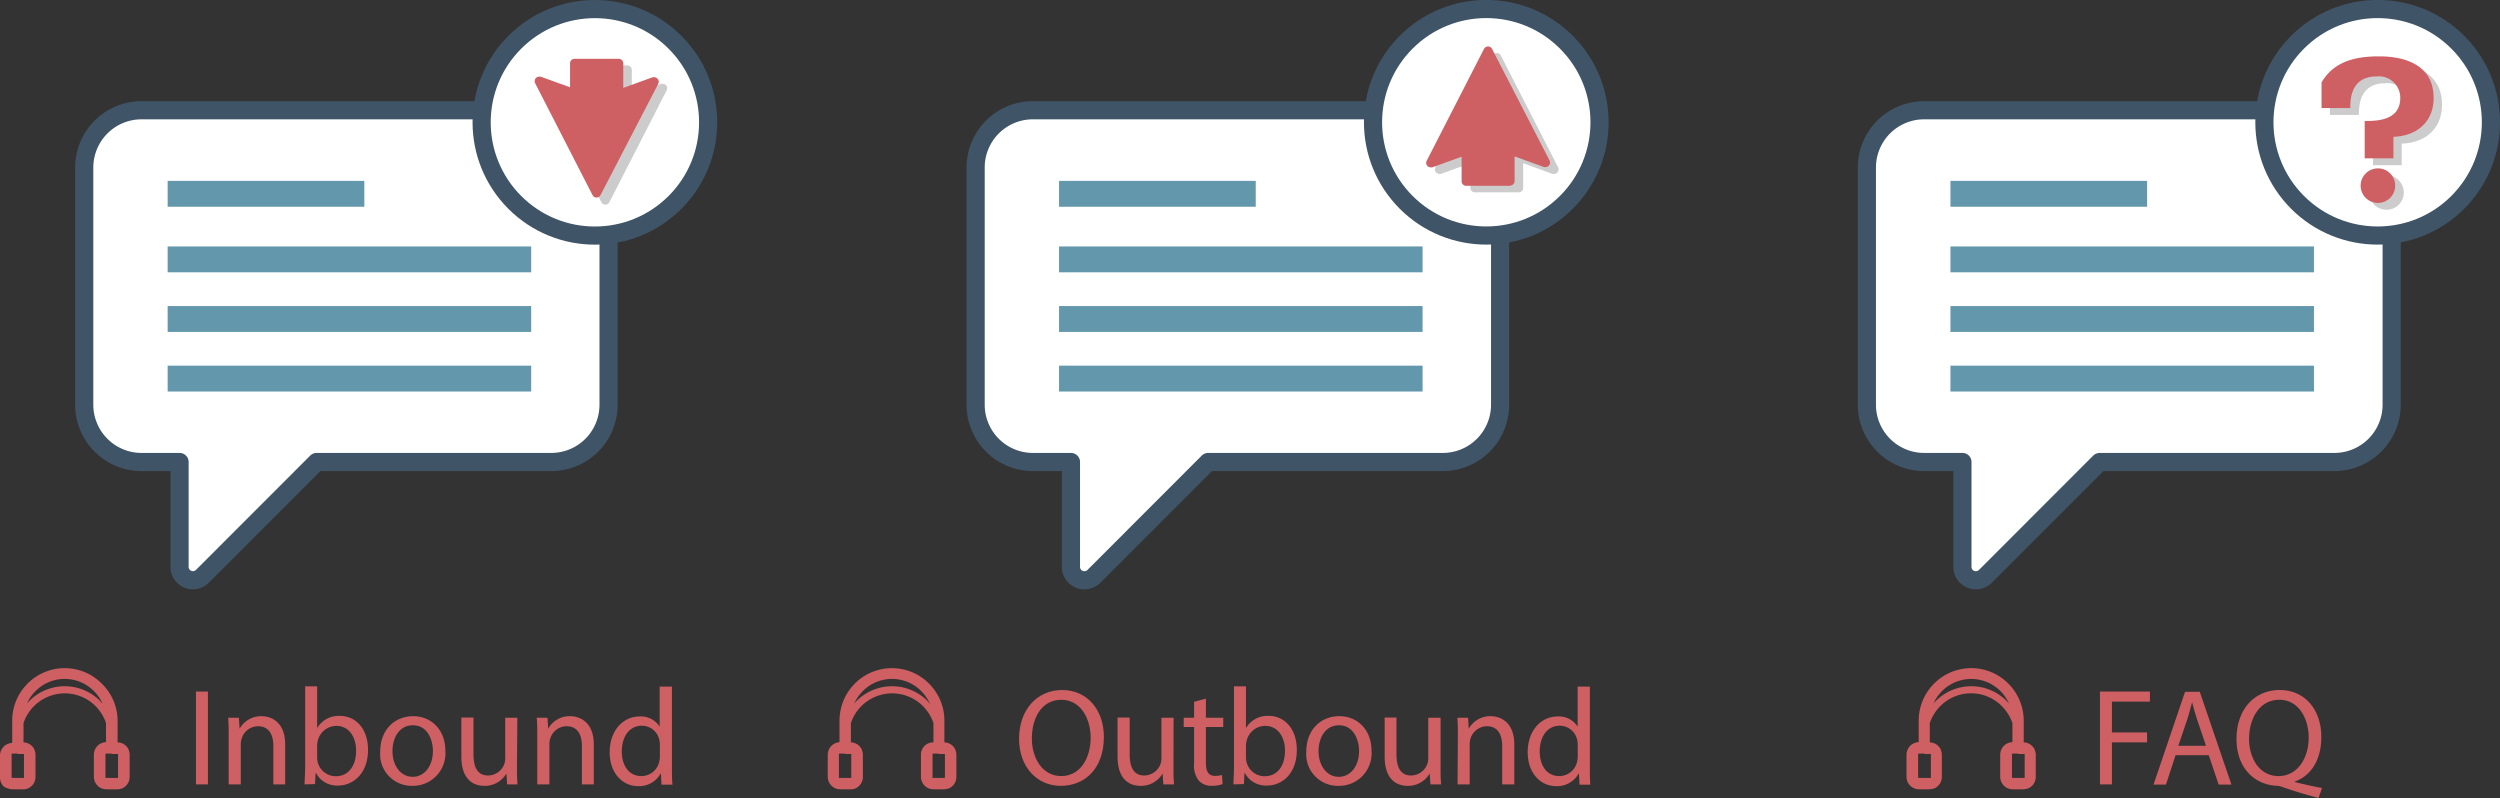 <svg xmlns="http://www.w3.org/2000/svg" viewBox="0 0 340.14 108.57"><rect x="0" y="0" width="340.14" height="108.57" fill="#333333" stroke="none"/><defs><style>.cls-1{fill:#fff;stroke:#3f5467;stroke-linecap:round;stroke-linejoin:round;stroke-width:2.47px;}.cls-2{fill:#6398ac;}.cls-3{opacity:0.2;}.cls-4{fill:#060001;}.cls-5{fill:#ce5f63;}</style></defs><g id="レイヤー_2" data-name="レイヤー 2"><g id="レイヤー_1-2" data-name="レイヤー 1"><path class="cls-1" d="M75,15H19.26a7.8,7.8,0,0,0-7.8,7.79V55.06a7.8,7.8,0,0,0,7.8,7.8h5.17V77.13a1.82,1.82,0,0,0,3.1,1.29L43.08,62.86H75a7.8,7.8,0,0,0,7.8-7.8V22.81A7.8,7.8,0,0,0,75,15Z"/><rect class="cls-2" x="22.81" y="24.61" width="26.76" height="3.52"/><rect class="cls-2" x="22.81" y="33.53" width="49.46" height="3.52"/><rect class="cls-2" x="22.81" y="41.64" width="49.46" height="3.52"/><rect class="cls-2" x="22.81" y="49.75" width="49.46" height="3.52"/><circle class="cls-1" cx="80.94" cy="16.64" r="15.41" transform="translate(11.94 62.11) rotate(-45)"/><g class="cls-3"><path class="cls-4" d="M85.35,8.9a.61.61,0,0,1,.61.61v3.34l4-1.45.21,0a.63.63,0,0,1,.46.2.61.61,0,0,1,.08.68l-7.8,15.23a.61.61,0,0,1-.55.33h0a.61.61,0,0,1-.54-.33L74,12.25a.61.61,0,0,1,.09-.68.63.63,0,0,1,.46-.2.76.76,0,0,1,.21,0l4,1.45V9.51a.61.61,0,0,1,.61-.61h6Z"/></g><path class="cls-5" d="M84.19,8a.62.62,0,0,1,.61.61v3.35l4-1.45a.52.52,0,0,1,.21,0,.59.59,0,0,1,.46.21.61.61,0,0,1,.09.68L81.7,26.55a.6.6,0,0,1-.54.33h0a.6.6,0,0,1-.54-.33L72.81,11.32a.61.61,0,0,1,.09-.68.57.57,0,0,1,.45-.21.52.52,0,0,1,.21,0l4,1.45V8.57A.62.62,0,0,1,78.13,8h6.06Z"/><path class="cls-5" d="M28.29,94.09v12.63H26.66V94.09Z"/><path class="cls-5" d="M31.11,100.1c0-.93,0-1.7-.07-2.45H32.5l.1,1.5h0a3.34,3.34,0,0,1,3-1.71c1.26,0,3.2.75,3.2,3.86v5.42H37.19v-5.23c0-1.46-.55-2.68-2.1-2.68a2.34,2.34,0,0,0-2.21,1.69,2.22,2.22,0,0,0-.12.77v5.45H31.11Z"/><path class="cls-5" d="M41.44,106.72c0-.62.08-1.54.08-2.34v-11h1.63v5.69h0a3.38,3.38,0,0,1,3.09-1.67c2.25,0,3.85,1.88,3.83,4.63,0,3.24-2.05,4.85-4.07,4.85a3.21,3.21,0,0,1-3-1.7h-.06l-.08,1.5Zm1.71-3.64a2.82,2.82,0,0,0,.07.6,2.53,2.53,0,0,0,2.47,1.93c1.73,0,2.76-1.4,2.76-3.48,0-1.82-.94-3.37-2.7-3.37a2.63,2.63,0,0,0-2.51,2,3.1,3.1,0,0,0-.09.67Z"/><path class="cls-5" d="M60.59,102.11a4.43,4.43,0,0,1-4.52,4.81,4.3,4.3,0,0,1-4.34-4.66c0-3,2-4.82,4.49-4.82S60.59,99.34,60.59,102.11Zm-7.19.09c0,2,1.14,3.49,2.75,3.49s2.75-1.48,2.75-3.52c0-1.54-.76-3.49-2.71-3.49S53.4,100.48,53.4,102.2Z"/><path class="cls-5" d="M70.34,104.25c0,.93,0,1.76.08,2.47H69l-.1-1.48h0a3.4,3.4,0,0,1-3,1.68c-1.43,0-3.13-.78-3.13-4v-5.3h1.65v5c0,1.73.52,2.89,2,2.89a2.38,2.38,0,0,0,2.17-1.5,2.34,2.34,0,0,0,.15-.85V97.65h1.65Z"/><path class="cls-5" d="M73.1,100.1c0-.93,0-1.7-.08-2.45h1.47l.09,1.5h0a3.33,3.33,0,0,1,3-1.71c1.26,0,3.21.75,3.21,3.86v5.42H79.17v-5.23c0-1.46-.54-2.68-2.1-2.68a2.34,2.34,0,0,0-2.21,1.69,2.24,2.24,0,0,0-.11.77v5.45H73.1Z"/><path class="cls-5" d="M91.42,93.42v11c0,.8,0,1.72.08,2.34H90l-.08-1.58h0a3.34,3.34,0,0,1-3.09,1.78c-2.2,0-3.88-1.85-3.88-4.6,0-3,1.85-4.88,4.06-4.88a3,3,0,0,1,2.74,1.39h0V93.42Zm-1.64,7.92a2.66,2.66,0,0,0-.08-.69,2.42,2.42,0,0,0-2.38-1.91c-1.7,0-2.72,1.5-2.72,3.5,0,1.84.9,3.35,2.68,3.35a2.48,2.48,0,0,0,2.42-2,2.71,2.71,0,0,0,.08-.71Z"/><path class="cls-5" d="M1.66,101V98a7.11,7.11,0,0,1,2.1-5h0a7.11,7.11,0,0,1,10.08,0h0A7.09,7.09,0,0,1,16,98v3a2.07,2.07,0,0,1,.61.13h0a1.7,1.7,0,0,1,.92.93l0,.05a1.73,1.73,0,0,1,.11.6v3a1.75,1.75,0,0,1-.13.65h0a1.73,1.73,0,0,1-.92.92l0,0a1.78,1.78,0,0,1-.61.11H14.47a1.84,1.84,0,0,1-.65-.13h0a1.62,1.62,0,0,1-.55-.37,1.71,1.71,0,0,1-.5-1.21v-3a1.75,1.75,0,0,1,.13-.65h0a1.76,1.76,0,0,1,.37-.56,1.74,1.74,0,0,1,1.15-.5V98.38A6,6,0,0,0,13,96.07h0a5.92,5.92,0,0,0-9.8,2.31V101a2.08,2.08,0,0,1,.6.13h0a1.77,1.77,0,0,1,.55.37,1.61,1.61,0,0,1,.37.56l0,.05a1.73,1.73,0,0,1,.11.6v3a1.57,1.57,0,0,1-.13.65h0a1.49,1.49,0,0,1-.37.55,1.62,1.62,0,0,1-.55.37l0,0a1.73,1.73,0,0,1-.6.11H1.71a1.75,1.75,0,0,1-.65-.13h0A1.62,1.62,0,0,1,.5,107a1.71,1.71,0,0,1-.5-1.21v-3a1.75,1.75,0,0,1,.13-.65h0a2,2,0,0,1,.37-.56,1.79,1.79,0,0,1,1.16-.5Zm.76,1.53H1.71a.19.19,0,0,0-.13.05.21.21,0,0,0,0,.06h0a.15.15,0,0,0,0,.07v3a.19.19,0,0,0,.05.13l.06,0H3.2l.06,0s0,0,0-.06h0a.14.14,0,0,0,0-.07v-3s0,0,0-.06h0s0,0,0-.06l-.06,0H2.42Zm12.77,0h-.72a.18.18,0,0,0-.12.05.21.21,0,0,0,0,.06h0a.15.15,0,0,0,0,.07v3a.19.19,0,0,0,0,.13l.06,0H16l.06,0a.21.21,0,0,0,0-.06h0a.15.15,0,0,0,0-.07v-3.06h0a.21.21,0,0,0,0-.06l-.06,0h-.78Zm-1.26-6.83a5.43,5.43,0,0,0-1.16-1.68h0a5.59,5.59,0,0,0-7.93,0,5.43,5.43,0,0,0-1.16,1.68c.09-.11.19-.21.29-.32a6.81,6.81,0,0,1,9.67,0h0C13.74,95.53,13.84,95.63,13.93,95.74Z"/><path class="cls-1" d="M196.3,15H140.53a7.79,7.79,0,0,0-7.79,7.79V55.06a7.8,7.8,0,0,0,7.79,7.8h5.18V77.13a1.81,1.81,0,0,0,1.12,1.68,1.84,1.84,0,0,0,2-.39l15.55-15.56H196.3a7.8,7.8,0,0,0,7.8-7.8V22.81A7.8,7.8,0,0,0,196.3,15Z"/><rect class="cls-2" x="144.09" y="24.61" width="26.76" height="3.52"/><rect class="cls-2" x="144.09" y="33.53" width="49.46" height="3.52"/><rect class="cls-2" x="144.09" y="41.64" width="49.46" height="3.52"/><rect class="cls-2" x="144.09" y="49.75" width="49.46" height="3.52"/><circle class="cls-1" cx="202.22" cy="16.64" r="15.41" transform="translate(47.46 147.86) rotate(-45)"/><g class="cls-3"><path class="cls-4" d="M206.63,26.17a.61.61,0,0,0,.61-.61V22.21l4,1.45a.52.52,0,0,0,.21,0,.57.57,0,0,0,.45-.21.61.61,0,0,0,.09-.68l-7.8-15.23a.63.63,0,0,0-.55-.33h0a.6.6,0,0,0-.54.33l-7.81,15.23a.61.61,0,0,0,.09.68.59.59,0,0,0,.46.21.52.52,0,0,0,.21,0l4-1.45v3.35a.61.61,0,0,0,.61.61h6Z"/></g><path class="cls-5" d="M205.46,25.24a.61.61,0,0,0,.61-.61V21.28l4,1.45a.52.52,0,0,0,.21,0,.6.6,0,0,0,.46-.21.61.61,0,0,0,.09-.68L203,6.65a.6.6,0,0,0-.54-.33h0a.63.63,0,0,0-.55.33l-7.8,15.23a.61.61,0,0,0,.54.89.52.52,0,0,0,.21,0l4-1.45v3.35a.61.61,0,0,0,.61.61h6.05Z"/><path class="cls-5" d="M150.19,100.27c0,4.35-2.64,6.65-5.87,6.65s-5.67-2.58-5.67-6.4c0-4,2.49-6.64,5.86-6.64S150.19,96.53,150.19,100.27Zm-9.8.21c0,2.7,1.46,5.11,4,5.11s4-2.38,4-5.24c0-2.51-1.31-5.14-4-5.14S140.39,97.71,140.39,100.48Z"/><path class="cls-5" d="M159.66,104.25c0,.93,0,1.76.08,2.47h-1.46l-.1-1.48h0a3.4,3.4,0,0,1-3,1.68c-1.43,0-3.13-.78-3.13-4v-5.3h1.65v5c0,1.73.52,2.89,2,2.89a2.38,2.38,0,0,0,2.17-1.5,2.34,2.34,0,0,0,.15-.85V97.65h1.65Z"/><path class="cls-5" d="M164.07,95.05v2.6h2.36v1.26h-2.36v4.89c0,1.12.32,1.76,1.24,1.76a3.37,3.37,0,0,0,.95-.12l.08,1.24a4.07,4.07,0,0,1-1.46.23,2.28,2.28,0,0,1-1.78-.7,3.33,3.33,0,0,1-.64-2.36V98.91h-1.41V97.65h1.41V95.48Z"/><path class="cls-5" d="M167.82,106.72c0-.62.07-1.54.07-2.34v-11h1.63v5.69h0a3.38,3.38,0,0,1,3.09-1.67c2.25,0,3.84,1.88,3.83,4.63,0,3.24-2,4.85-4.07,4.85a3.24,3.24,0,0,1-3-1.7h-.05l-.08,1.5Zm1.7-3.64a2.81,2.81,0,0,0,.08.6,2.53,2.53,0,0,0,2.47,1.93c1.73,0,2.76-1.4,2.76-3.48,0-1.82-.94-3.37-2.7-3.37a2.61,2.61,0,0,0-2.51,2,3.06,3.06,0,0,0-.1.67Z"/><path class="cls-5" d="M186.6,102.11a4.43,4.43,0,0,1-4.52,4.81,4.3,4.3,0,0,1-4.35-4.66c0-3,2-4.82,4.5-4.82S186.6,99.34,186.6,102.11Zm-7.2.09c0,2,1.14,3.49,2.75,3.49s2.76-1.48,2.76-3.52c0-1.54-.77-3.49-2.72-3.49S179.4,100.48,179.4,102.2Z"/><path class="cls-5" d="M196,104.25c0,.93,0,1.76.08,2.47h-1.46l-.1-1.48h0a3.4,3.4,0,0,1-3,1.68c-1.43,0-3.13-.78-3.13-4v-5.3H190v5c0,1.73.52,2.89,2,2.89a2.38,2.38,0,0,0,2.17-1.5,2.34,2.34,0,0,0,.15-.85V97.65H196Z"/><path class="cls-5" d="M198.35,100.1c0-.93,0-1.7-.07-2.45h1.46l.09,1.5h0a3.34,3.34,0,0,1,3-1.71c1.25,0,3.2.75,3.2,3.86v5.42h-1.65v-5.23c0-1.46-.54-2.68-2.09-2.68a2.36,2.36,0,0,0-2.22,1.69,2.51,2.51,0,0,0-.11.77v5.45h-1.65Z"/><path class="cls-5" d="M216.31,93.42v11c0,.8,0,1.72.07,2.34H214.9l-.08-1.58h0a3.34,3.34,0,0,1-3.09,1.78c-2.2,0-3.88-1.85-3.88-4.6,0-3,1.85-4.88,4.06-4.88a3,3,0,0,1,2.74,1.39h0V93.42Zm-1.65,7.92a2.66,2.66,0,0,0-.08-.69,2.42,2.42,0,0,0-2.38-1.91c-1.7,0-2.71,1.5-2.71,3.5,0,1.84.89,3.35,2.67,3.35a2.48,2.48,0,0,0,2.42-2,2.71,2.71,0,0,0,.08-.71Z"/><path class="cls-5" d="M114.22,101V98a7.15,7.15,0,0,1,2.09-5h0a7.11,7.11,0,0,1,10.08,0h0a7.09,7.09,0,0,1,2.1,5v3a2,2,0,0,1,.6.13h0a1.77,1.77,0,0,1,.55.37,2,2,0,0,1,.37.56l0,.05a1.73,1.73,0,0,1,.11.6v3a1.75,1.75,0,0,1-.13.65h0a1.77,1.77,0,0,1-.37.55,1.62,1.62,0,0,1-.55.37l-.05,0a1.78,1.78,0,0,1-.61.11H127a1.84,1.84,0,0,1-.65-.13h0a1.62,1.62,0,0,1-.55-.37,1.71,1.71,0,0,1-.5-1.21v-3a1.57,1.57,0,0,1,.13-.65h0a1.61,1.61,0,0,1,.37-.56A1.74,1.74,0,0,1,127,101V98.38a6,6,0,0,0-1.43-2.31h0a5.92,5.92,0,0,0-9.8,2.31V101a2.08,2.08,0,0,1,.6.13h0a1.7,1.7,0,0,1,.92.93l0,.05a1.73,1.73,0,0,1,.11.6v3a1.57,1.57,0,0,1-.13.65h0a1.73,1.73,0,0,1-.92.92l0,0a1.77,1.77,0,0,1-.6.11h-1.43a1.75,1.75,0,0,1-.65-.13h0a1.62,1.62,0,0,1-.55-.37,1.71,1.71,0,0,1-.5-1.21v-3a1.75,1.75,0,0,1,.13-.65h0a1.76,1.76,0,0,1,.37-.56,1.79,1.79,0,0,1,1.16-.5Zm.76,1.53h-.71a.19.19,0,0,0-.13.05l0,.06h0a.15.15,0,0,0,0,.07v3a.19.19,0,0,0,0,.13l.06,0h1.56l.06,0s0,0,0-.06h0a.15.15,0,0,0,0-.07v-3.06h0a.21.21,0,0,0,0-.06l-.06,0H115Zm12.77,0H127a.18.18,0,0,0-.12.05s0,0,0,.06h0a.15.15,0,0,0,0,.07v3a.19.19,0,0,0,0,.13l.06,0h1.56l.06,0a.21.21,0,0,0,0-.06h0a.15.15,0,0,0,0-.07v-3a.13.13,0,0,0,0-.06h0a.21.21,0,0,0,0-.06l-.06,0h-.78Zm-1.26-6.83a5.61,5.61,0,0,0-1.16-1.68h0a5.59,5.59,0,0,0-7.93,0,5.64,5.64,0,0,0-1.17,1.68l.3-.32a6.81,6.81,0,0,1,9.67,0h0C126.3,95.53,126.4,95.63,126.49,95.74Z"/><path class="cls-1" d="M317.58,15H261.81A7.79,7.79,0,0,0,254,22.81V55.06a7.8,7.8,0,0,0,7.79,7.8H267V77.13a1.81,1.81,0,0,0,1.12,1.68,1.84,1.84,0,0,0,2-.39l15.55-15.56h31.94a7.8,7.8,0,0,0,7.79-7.8V22.81A7.79,7.79,0,0,0,317.58,15Z"/><rect class="cls-2" x="265.37" y="24.61" width="26.76" height="3.52"/><rect class="cls-2" x="265.37" y="33.53" width="49.46" height="3.52"/><rect class="cls-2" x="265.37" y="41.64" width="49.46" height="3.52"/><rect class="cls-2" x="265.37" y="49.75" width="49.46" height="3.52"/><circle class="cls-1" cx="323.5" cy="16.64" r="15.41" transform="translate(82.98 233.62) rotate(-45)"/><path class="cls-5" d="M285.71,94.09h6.8v1.37h-5.17v4.19h4.78V101h-4.78v5.72h-1.63Z"/><path class="cls-5" d="M296,102.75l-1.31,4H293l4.29-12.63h2l4.31,12.63h-1.74l-1.35-4Zm4.14-1.28-1.23-3.63c-.28-.83-.47-1.58-.66-2.31h0c-.19.75-.4,1.52-.64,2.29l-1.24,3.65Z"/><path class="cls-5" d="M315.45,108.57c-1.7-.45-3.37-.95-4.83-1.46a2.48,2.48,0,0,0-.77-.19c-3-.11-5.56-2.32-5.56-6.38s2.47-6.66,5.88-6.66,5.66,2.66,5.66,6.39c0,3.24-1.5,5.32-3.6,6.06v.07c1.26.32,2.63.62,3.69.81Zm-1.34-8.22c0-2.53-1.32-5.14-4-5.14S306,97.76,306,100.5s1.46,5.09,4,5.09S314.11,103.23,314.11,100.35Z"/><path class="cls-5" d="M261.05,101V98a7.15,7.15,0,0,1,2.1-5h0a7.12,7.12,0,0,1,10.09,0h0a7.14,7.14,0,0,1,2.1,5v3a2,2,0,0,1,.6.13h0a1.77,1.77,0,0,1,.55.37,1.61,1.61,0,0,1,.37.56l0,.05a1.53,1.53,0,0,1,.12.6v3a1.58,1.58,0,0,1-.14.65h0a1.49,1.49,0,0,1-.37.55,1.62,1.62,0,0,1-.55.37l-.05,0a1.77,1.77,0,0,1-.6.11h-1.43a1.75,1.75,0,0,1-.65-.13h0a1.62,1.62,0,0,1-.55-.37,1.71,1.71,0,0,1-.5-1.21v-3a1.75,1.75,0,0,1,.13-.65h0a2,2,0,0,1,.37-.56,1.79,1.79,0,0,1,1.16-.5V98.38a6,6,0,0,0-1.44-2.31h0a5.9,5.9,0,0,0-8.37,0,6.08,6.08,0,0,0-1.43,2.31V101a2,2,0,0,1,.6.13h0a1.68,1.68,0,0,1,.93.93l0,.05a1.73,1.73,0,0,1,.11.6v3a1.75,1.75,0,0,1-.13.65h0a1.7,1.7,0,0,1-.93.92l-.05,0a1.73,1.73,0,0,1-.6.11H261.1a1.75,1.75,0,0,1-.65-.13h0a1.7,1.7,0,0,1-1.06-1.58v-3a1.58,1.58,0,0,1,.14-.65h0a1.74,1.74,0,0,1,.36-.56,1.79,1.79,0,0,1,1.16-.5Zm.77,1.53h-.72a.21.21,0,0,0-.13.05l0,.06h0s0,0,0,.07v3a.19.19,0,0,0,.05.13l.06,0h1.57l.06,0a.21.21,0,0,0,0-.06h0s0,0,0-.07v-3a.13.13,0,0,0,0-.06h0l0-.06-.06,0h-.78Zm12.76,0h-.71a.19.19,0,0,0-.13.05l0,.06h0a.15.15,0,0,0,0,.07v3a.19.19,0,0,0,.05.13l.06,0h1.57l.05,0s0,0,0-.06h0s0,0,0-.07v-3s0,0,0-.06h0s0,0,0-.06l-.05,0h-.79Zm-1.25-6.83a5.8,5.8,0,0,0-1.16-1.68h0a5.62,5.62,0,0,0-9.1,1.68c.09-.11.19-.21.3-.32a6.8,6.8,0,0,1,9.66,0h0Z"/><g class="cls-3"><path class="cls-4" d="M322.89,17.39c1.54,0,4.84,0,4.84-3.12a2.9,2.9,0,0,0-3.22-2.94c-3.6,0-3.57,3.3-3.57,4.31H317v-3.5c1.47-2.47,3.91-3.54,7.72-3.54,1.34,0,7.53,0,7.53,5.67,0,3.22-2.28,5.18-5.48,5.27v2.94h-3.91Zm4.16,8.8a2.35,2.35,0,1,1-2.35-2.35A2.35,2.35,0,0,1,327.05,26.19Z"/></g><path class="cls-5" d="M321.73,16.46c1.54,0,4.84,0,4.84-3.13a2.91,2.91,0,0,0-3.23-2.93c-3.59,0-3.57,3.3-3.57,4.3h-3.91V11.21c1.47-2.47,3.91-3.54,7.73-3.54,1.34,0,7.52,0,7.52,5.66,0,3.23-2.27,5.18-5.47,5.28v2.93h-3.91Zm4.15,8.8a2.35,2.35,0,1,1-2.34-2.35A2.34,2.34,0,0,1,325.88,25.26Z"/></g></g></svg>